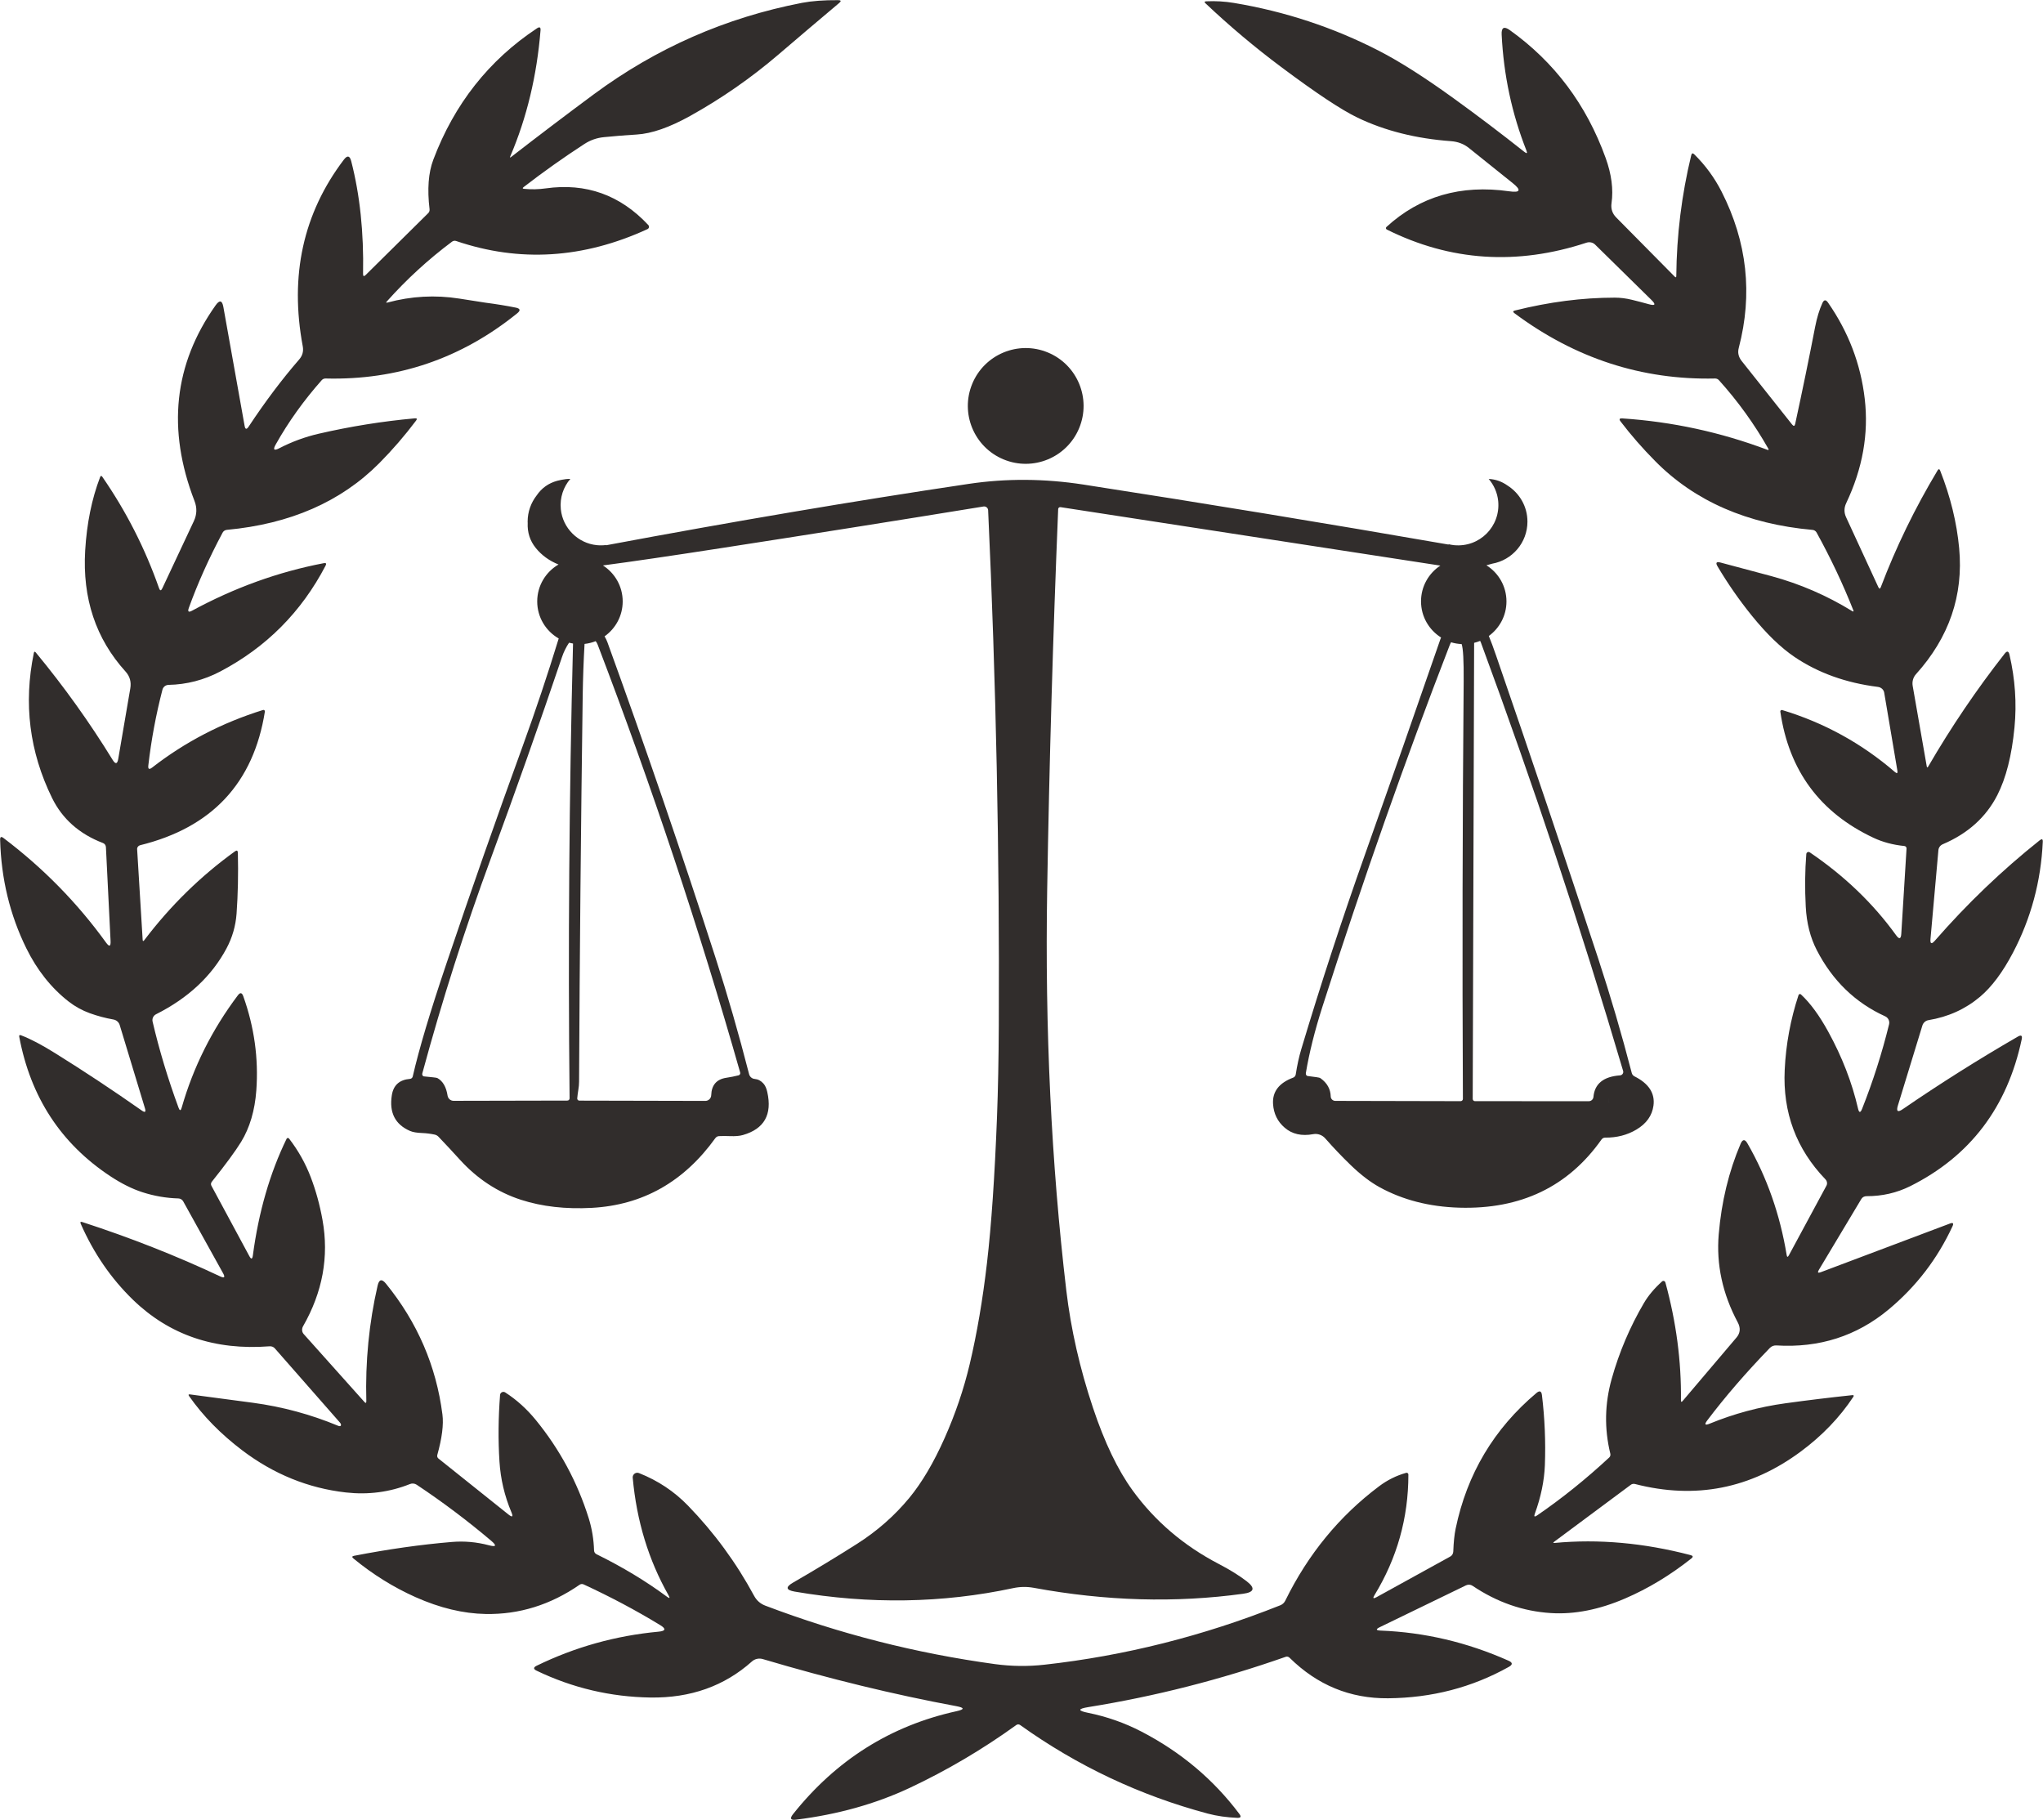 <?xml version="1.0" encoding="UTF-8" standalone="no"?><svg xmlns="http://www.w3.org/2000/svg" xmlns:xlink="http://www.w3.org/1999/xlink" fill="#000000" height="916.3" preserveAspectRatio="xMidYMid meet" version="1" viewBox="0.0 -0.1 1028.4 916.3" width="1028.4" zoomAndPan="magnify"><g fill="#312d2c" id="change1_1"><path d="M967.68,516.11c0.44-1.42,1.61-2.46,3.03-2.71c9.96-1.63,18.64-5.57,26.03-11.8 c5.88-4.97,11.39-12.35,16.54-22.16c9.08-17.3,14.09-35.9,15.01-55.8c0.08-1.39-0.43-1.65-1.53-0.79 c-18.98,15.1-36.58,31.95-52.79,50.55c-1.7,1.93-2.43,1.62-2.2-0.93l3.98-44.65c0.12-1.3,0.95-2.43,2.17-2.96 c12.65-5.38,21.81-13.62,27.48-24.71c4.4-8.59,7.28-19.96,8.65-34.12c1.17-12.08,0.33-24.27-2.52-36.57 c-0.43-1.87-1.23-2.05-2.41-0.56c-14.08,17.95-26.91,36.89-38.49,56.82c-0.39,0.65-0.64,0.6-0.76-0.14l-7.06-40.41 c-0.38-2.16,0.23-4.34,1.64-5.9c16.7-18.52,23.95-39.67,21.75-63.43c-1.2-12.91-4.39-25.92-9.55-39.03 c-0.37-0.93-0.81-0.96-1.32-0.12c-11.4,19-20.91,38.56-28.55,58.69c-0.39,1.02-0.81,1.03-1.27,0.05L929.3,260.3 c-1.11-2.39-1.09-4.78,0.05-7.17c8.25-17.41,11.36-34.9,9.32-52.47c-2.02-17.5-8.19-33.67-18.51-48.49 c-1.08-1.54-2.01-1.46-2.8,0.25c-1.54,3.38-2.76,7.38-3.66,12.01c-3.02,15.64-6.37,31.92-10.04,48.83 c-0.26,1.17-0.77,1.29-1.53,0.35l-25.4-31.99c-1.62-2.04-2.11-4.23-1.48-6.59c7.11-27.13,4.23-53.35-8.63-78.65 c-3.56-7-8.14-13.26-13.74-18.78c-0.77-0.77-1.29-0.62-1.55,0.44c-4.83,19.96-7.33,40.21-7.52,60.75c0,0.79-0.28,0.89-0.83,0.32 l-29.43-29.77c-1.96-1.99-2.74-4.39-2.34-7.19c0.99-6.96,0-14.54-2.96-22.74c-9.69-26.85-25.77-48.3-48.26-64.36 c-2.9-2.07-4.26-1.32-4.09,2.24c1,20.4,5.15,39.84,12.45,58.32c0.59,1.5,0.25,1.74-1.02,0.74c-11.74-9.3-23.59-18.28-35.56-26.93 c-14.68-10.61-27.21-18.58-37.59-23.92c-22.92-11.78-47.28-19.83-73.08-24.13c-4.58-0.76-9.21-1.03-13.9-0.81 c-0.93,0.05-1.05,0.39-0.37,1.02c12.14,11.47,24.83,22.15,38.08,32.04c17.57,13.14,30.4,21.65,38.49,25.52 c13.77,6.6,29.46,10.54,47.05,11.82c3.44,0.26,6.42,1.4,8.93,3.4l22.12,17.74c4.41,3.53,3.81,4.9-1.8,4.09 c-24.34-3.47-44.93,2.51-61.79,17.95c-0.08,0.07-0.14,0.15-0.18,0.25c-0.19,0.39-0.02,0.86,0.37,1.05 c32,15.93,65.5,18.14,100.49,6.62c1.55-0.51,3.23-0.15,4.35,0.95l28.34,27.85c2.38,2.33,1.95,3.05-1.27,2.17 c-2.95-0.82-5.78-1.56-8.51-2.22c-2.92-0.72-5.81-1.09-8.68-1.09c-16.24,0-33,2.16-50.27,6.48c-0.99,0.25-1.08,0.68-0.28,1.3 c30.55,22.78,64.24,33.75,101.07,32.92c0.73-0.01,1.43,0.29,1.92,0.83c9.53,10.56,17.81,22.05,24.85,34.45 c0.37,0.66,0.19,0.86-0.53,0.58c-23.5-8.85-47.83-14.11-72.99-15.78c-1.4-0.09-1.68,0.42-0.83,1.53 c5.29,6.94,11.12,13.62,17.49,20.03c19.89,20.11,46.27,31.63,79.14,34.56c0.85,0.07,1.62,0.57,2.04,1.32 c7.14,12.95,13.3,25.99,18.48,39.1c0.28,0.69,0.08,0.84-0.58,0.44c-12.68-7.8-26.2-13.66-40.55-17.56 c-8.7-2.36-17.27-4.65-25.72-6.87c-2.08-0.56-2.58,0.09-1.48,1.94c5.17,8.71,10.91,16.97,17.23,24.78 c7.45,9.21,14.63,16.15,21.54,20.82c11.92,8.04,25.9,13.05,41.94,15.06c1.63,0.2,2.91,1.37,3.17,2.87l6.64,39.28 c0.23,1.37-0.19,1.6-1.27,0.67c-16.69-14.39-35.59-24.78-56.7-31.16c-0.1-0.03-0.21-0.04-0.32-0.02c-0.41,0.06-0.69,0.43-0.63,0.83 c4.33,29.66,19.96,50.82,46.89,63.48c4.66,2.19,9.84,3.57,15.55,4.14c0.66,0.06,1.14,0.64,1.09,1.3l-2.64,42.82 c-0.15,2.71-1.03,2.98-2.61,0.79c-11.51-15.96-25.99-29.87-43.47-41.73c-0.16-0.11-0.35-0.18-0.54-0.19 c-0.61-0.05-1.14,0.41-1.19,1.02c-0.68,8.5-0.77,17.35-0.28,26.56c0.43,8.22,2.28,15.5,5.55,21.84 c7.93,15.38,19.4,26.48,34.42,33.31c1.54,0.7,2.37,2.4,1.97,4.05c-3.59,14.57-8.11,28.73-13.56,42.47 c-0.86,2.19-1.56,2.14-2.08-0.14c-3.02-13.08-8.01-25.96-14.97-38.63c-4.44-8.11-9.02-14.37-13.74-18.76 c-0.08-0.08-0.18-0.13-0.29-0.17c-0.39-0.12-0.81,0.11-0.94,0.51c-4.03,12.21-6.35,24.76-6.96,37.64 c-1.03,21.42,5.81,39.79,20.52,55.1c0.83,0.88,1.03,2.15,0.51,3.15l-18.92,35.07c-0.57,1.06-0.95,0.99-1.13-0.21 c-3.35-20.33-9.92-39.03-19.73-56.1c-1.28-2.24-2.43-2.17-3.45,0.19c-5.95,13.96-9.62,29.14-11.01,45.55 c-1.28,15.18,1.9,29.93,9.55,44.28c1.53,2.85,1.33,5.41-0.6,7.68l-27.09,31.92c-0.6,0.69-0.89,0.57-0.88-0.37 c0.23-19.63-2.38-39.4-7.84-59.31c-0.04-0.15-0.12-0.29-0.23-0.41c-0.38-0.42-1.01-0.45-1.41-0.08c-3.92,3.53-6.96,7.16-9.14,10.87 c-7.06,12.03-12.48,24.76-16.24,38.19c-3.52,12.51-3.75,25.06-0.69,37.66c0.17,0.7-0.04,1.43-0.56,1.92 c-11.69,10.86-23.8,20.59-36.34,29.19c-1.26,0.86-1.63,0.58-1.11-0.86c3.07-8.42,4.76-16.58,5.07-24.48 c0.43-11.81-0.06-23.57-1.48-35.26c-0.25-2.04-1.16-2.4-2.73-1.09c-21.44,18.03-35.01,40.82-40.72,68.36 c-0.62,2.98-1.01,6.8-1.18,11.47c-0.04,1.08-0.63,2.05-1.55,2.54l-37.15,20.47c-1.6,0.88-1.93,0.53-0.97-1.04 c11.38-18.65,17.07-38.88,17.07-60.7c0-0.09-0.01-0.18-0.04-0.27c-0.14-0.48-0.63-0.75-1.1-0.61c-4.92,1.39-9.44,3.63-13.56,6.73 c-20.03,15.02-35.79,34.22-47.26,57.6c-0.52,1.07-1.42,1.91-2.52,2.34c-38.83,15.47-78.42,25.44-118.74,29.91 c-8.3,0.93-16.59,0.82-24.87-0.3c-39.73-5.43-78.27-15.24-115.62-29.43c-2.5-0.96-4.38-2.61-5.64-4.95 c-9.01-16.69-20.1-31.82-33.29-45.41c-6.94-7.16-15.15-12.61-24.64-16.36c-0.34-0.14-0.71-0.19-1.08-0.16 c-1.27,0.12-2.21,1.25-2.09,2.52c1.97,21.73,7.98,41.44,18.02,59.13c0.85,1.51,0.58,1.75-0.81,0.72 c-10.52-7.8-22.35-14.94-35.49-21.4c-0.7-0.36-1.15-1.06-1.18-1.83c-0.17-5.6-1.06-11-2.68-16.22 c-5.71-18.23-14.6-34.73-26.67-49.51c-4.55-5.57-9.68-10.19-15.38-13.86c-0.23-0.15-0.5-0.24-0.78-0.26 c-0.93-0.07-1.74,0.62-1.81,1.55c-0.89,11.54-0.99,22.7-0.3,33.5c0.56,8.84,2.56,17.34,6.01,25.52c0.99,2.33,0.5,2.71-1.46,1.16 l-35.3-28.22c-0.52-0.41-0.73-1.13-0.53-1.83c2.36-8.45,3.22-15.22,2.57-20.31c-3.13-24.44-12.61-46.4-28.43-65.86 c-2.07-2.53-3.46-2.21-4.19,0.97c-4.33,18.86-6.23,38.24-5.69,58.13c0.02,1.05-0.32,1.19-0.99,0.42l-30.56-34.17 c-0.91-1.04-1.03-2.6-0.3-3.89c9.85-17.21,13.12-35.06,9.79-53.53c-1.36-7.57-3.32-14.71-5.88-21.42 c-2.67-7.02-6.32-13.53-10.97-19.55c-0.07-0.09-0.16-0.15-0.25-0.2c-0.37-0.18-0.8-0.04-0.97,0.32 c-8.41,17.27-14.07,36.84-16.98,58.69c-0.26,1.97-0.86,2.1-1.78,0.37l-19.11-35.46c-0.33-0.62-0.24-1.39,0.23-1.97 c7.02-8.79,11.93-15.48,14.74-20.06c4.36-7.14,6.92-15.78,7.66-25.93c1.17-16.07-1.03-31.89-6.59-47.45 c-0.65-1.8-1.55-1.94-2.71-0.39c-13.02,17.3-22.44,36.15-28.27,56.54c-0.46,1.63-0.99,1.65-1.57,0.05 c-5.35-14.53-9.71-28.98-13.07-43.35c-0.35-1.49,0.36-3.03,1.74-3.72c16.18-8.14,28-19.19,35.46-33.13 c2.93-5.49,4.62-11.34,5.07-17.56c0.69-9.62,0.91-19.8,0.65-30.54c-0.03-1.2-0.53-1.45-1.5-0.74 c-17.27,12.46-32.47,27.35-45.6,44.67c-0.51,0.66-0.79,0.59-0.83-0.23l-2.78-45.57c-0.05-0.93,0.6-1.77,1.55-1.99 c36.13-8.9,57.06-31.32,62.76-67.27c0.02-0.11,0.01-0.22-0.03-0.32c-0.12-0.38-0.52-0.59-0.9-0.47 c-20.65,6.43-39.25,16.09-55.8,28.96c-1.53,1.19-2.17,0.82-1.94-1.09c1.48-12.85,3.85-25.54,7.1-38.08 c0.35-1.41,1.62-2.4,3.08-2.43c9.13-0.19,17.8-2.43,26-6.73c23.2-12.2,40.88-29.97,53.05-53.3c0.54-1.05,0.23-1.46-0.93-1.23 c-22.84,4.36-44.94,12.34-66.3,23.92c-1.76,0.96-2.3,0.49-1.62-1.39c4.47-12.4,10.14-25.03,17-37.89c0.42-0.79,1.21-1.32,2.11-1.41 c31.91-2.96,57.5-14.16,76.78-33.59c6.65-6.71,12.82-13.85,18.51-21.42c0.63-0.85,0.42-1.23-0.62-1.13 c-16.3,1.48-32.43,4.06-48.4,7.75c-6.92,1.6-13.54,4.04-19.85,7.31c-2.67,1.37-3.27,0.75-1.8-1.87 c6.34-11.32,14.07-22.12,23.18-32.41c0.48-0.54,1.19-0.85,1.94-0.83c36.1,0.93,68.25-10.01,96.44-32.8 c1.8-1.45,1.57-2.41-0.69-2.87c-4.75-0.96-9.81-1.78-15.18-2.48c-0.23-0.03-4.67-0.72-13.32-2.08c-12.09-1.9-24.11-1.23-36.07,1.99 c-0.74,0.2-0.86,0.02-0.37-0.53c9.95-11.15,20.9-21.19,32.85-30.12c0.6-0.44,1.36-0.56,2.04-0.32 c31.94,10.86,64.06,8.86,96.35-5.99c0.12-0.05,0.23-0.13,0.33-0.22c0.52-0.47,0.56-1.28,0.09-1.8 c-14.16-15.16-31.36-21.32-51.61-18.48c-3.69,0.52-7.35,0.6-10.99,0.23c-0.77-0.08-0.84-0.36-0.21-0.86 c9.9-7.65,20.09-14.88,30.56-21.68c3.01-1.96,6.3-3.12,9.88-3.47c5.47-0.56,10.97-0.99,16.47-1.32c7.57-0.45,16.59-3.59,27.04-9.42 c15.79-8.79,30.56-19.06,44.3-30.81c9.76-8.36,19.96-17.02,30.61-25.98c1.14-0.94,0.97-1.42-0.51-1.43 c-7.17-0.05-13.25,0.41-18.23,1.36c-38.45,7.45-73.36,22.79-104.75,46.01c-13.99,10.36-27.86,20.88-41.62,31.55 c-0.59,0.48-0.73,0.37-0.44-0.32c8.3-19.43,13.37-40.56,15.22-63.39c0.14-1.57-0.46-1.92-1.78-1.04 c-24.21,16.04-41.62,38.1-52.21,66.19c-2.45,6.51-3.08,14.79-1.87,24.85c0.09,0.76-0.16,1.49-0.67,1.99l-31.46,31.11 c-0.93,0.91-1.37,0.71-1.34-0.6c0.4-20.8-1.59-39.7-5.97-56.68c-0.72-2.79-1.96-3.04-3.7-0.74c-20.47,26.97-27.36,58.3-20.68,93.99 c0.45,2.47-0.15,4.65-1.78,6.55c-8.62,9.92-17.12,21.21-25.49,33.87c-1.02,1.53-1.69,1.38-2.01-0.44l-10.69-59.82 c-0.6-3.38-1.9-3.66-3.91-0.83c-21.01,29.63-24.54,62.45-10.62,98.48c1.33,3.44,1.22,6.81-0.32,10.11l-15.89,33.87 c-0.62,1.31-1.16,1.28-1.64-0.09c-7.02-20-16.54-38.69-28.57-56.08c-0.45-0.62-0.81-0.56-1.09,0.16 c-4.19,10.93-6.7,23.25-7.52,36.94c-1.43,24.11,5.34,44.42,20.33,60.96c2.14,2.36,2.94,5.18,2.38,8.47l-6.06,35.44 c-0.45,2.67-1.38,2.86-2.8,0.58c-11.58-18.86-24.48-36.89-38.7-54.09c-0.51-0.6-0.84-0.52-0.99,0.23 c-5.26,25.43-2.21,49.74,9.14,72.94c5.2,10.61,13.76,18.19,25.68,22.74c0.83,0.31,1.4,1.11,1.46,2.04l2.34,47.24 c0.14,2.82-0.62,3.1-2.27,0.83c-14.44-19.99-31.64-37.53-51.61-52.63c-1.19-0.91-1.76-0.62-1.71,0.88 c0.52,19.62,4.92,37.82,13.19,54.62c5.4,10.98,12.5,19.92,21.31,26.81c3.24,2.51,6.8,4.47,10.69,5.88 c3.86,1.39,7.8,2.44,11.84,3.15c1.49,0.27,2.71,1.33,3.15,2.75l12.72,41.94c0.59,1.91,0.05,2.29-1.6,1.13 c-14.39-10.1-28.85-19.68-43.38-28.73c-6.92-4.33-12.72-7.38-17.4-9.14c-0.74-0.29-1.04-0.05-0.9,0.74 c5.69,30.35,20.96,53.74,45.8,70.16c5.63,3.72,11.04,6.42,16.24,8.1c5.89,1.9,11.93,2.94,18.11,3.12c1,0.04,1.9,0.6,2.38,1.46 l20.08,36.2c1.14,2.05,0.65,2.58-1.48,1.57c-21.92-10.32-45.03-19.43-69.35-27.34c-0.94-0.31-1.21-0.01-0.81,0.9 c6.51,14.82,15.29,27.58,26.35,38.29c18.29,17.69,41.19,25.47,68.71,23.34c1.02-0.07,2,0.32,2.64,1.06l32.78,37.36 c0.48,0.56,0.65,1.2,0.42,1.53c-0.23,0.31-0.69,0.32-1.39,0.05c-13.77-5.72-28.05-9.58-42.82-11.57 c-10.56-1.43-21.13-2.84-31.69-4.21c-0.77-0.11-0.94,0.15-0.51,0.79c7,10.02,15.95,19.15,26.83,27.39 c15.82,11.97,33.2,19.02,52.14,21.17c11.26,1.26,22-0.15,32.23-4.23c1.13-0.46,2.41-0.33,3.42,0.35 c13.05,8.68,25.52,18.07,37.43,28.15c2.99,2.53,2.6,3.29-1.18,2.29c-6.11-1.62-12.31-2.17-18.6-1.64 c-15.55,1.3-31.94,3.62-49.18,6.96c-1.06,0.2-1.18,0.65-0.35,1.34c9.82,8.07,20.26,14.56,31.3,19.48 c12.21,5.44,23.97,8.27,35.28,8.47c16.89,0.31,32.65-4.6,47.28-14.71c0.6-0.42,1.37-0.49,2.01-0.19 c13.39,6.17,26.23,12.99,38.52,20.47c3.1,1.88,2.85,2.99-0.76,3.33c-21.56,2.01-42.02,7.72-61.37,17.14 c-1.73,0.85-1.73,1.69,0,2.52c18.09,8.68,37.18,13.18,57.28,13.49c20.19,0.29,37.21-5.76,51.08-18.16c1.47-1.31,3.52-1.76,5.44-1.2 c33.64,9.99,66.12,17.9,97.46,23.71c4.18,0.79,4.2,1.63,0.05,2.54c-33.16,7.29-60.59,24.58-82.29,51.84 c-1.73,2.19-1.21,3.11,1.55,2.75c20.91-2.59,39.97-7.92,57.19-15.99c18.74-8.81,36.63-19.35,53.67-31.65 c0.58-0.42,1.36-0.42,1.94,0c28.78,20.59,60.28,35.46,94.5,44.6c4.52,1.2,9.47,1.91,14.85,2.13c1.7,0.06,2.04-0.59,1.02-1.94 c-12.99-17.33-29.42-31.16-49.3-41.48c-8.45-4.38-17.4-7.53-26.83-9.44c-5.32-1.06-5.3-2.03,0.07-2.89 c33.5-5.38,66.62-13.82,99.36-25.31c0.65-0.24,1.4-0.07,1.92,0.44c13.96,13.79,30.5,20.6,49.62,20.43 c22.02-0.19,42.28-5.45,60.77-15.8c2.04-1.14,1.98-2.18-0.16-3.12c-20.76-9.24-42.21-14.29-64.36-15.15 c-2.44-0.11-2.55-0.69-0.35-1.76l43.31-21.01c1.07-0.51,2.32-0.44,3.28,0.21c12.34,8.3,25.5,12.88,39.49,13.74 c11.84,0.74,24.31-1.72,37.41-7.38c11.54-4.97,22.62-11.67,33.27-20.1c1-0.8,0.88-1.36-0.37-1.69c-23.5-6.15-46.31-8.2-68.43-6.13 c-0.82,0.08-0.9-0.12-0.25-0.6l38.63-28.71c0.55-0.41,1.32-0.54,2.08-0.35c30.37,7.83,58.18,2.38,83.44-16.36 c10.75-7.97,19.56-17.14,26.42-27.51c0.42-0.65,0.24-0.93-0.53-0.86c-11.23,1.19-22.42,2.55-33.59,4.09 c-13.14,1.8-25.86,5.22-38.15,10.25c-2.39,0.99-2.81,0.45-1.25-1.62c8.98-11.89,19.48-24.05,31.51-36.48 c0.85-0.88,2.04-1.34,3.26-1.27c21.61,1.33,40.46-4.71,56.56-18.11c13.83-11.52,24.54-25.48,32.13-41.87 c0.69-1.5,0.28-1.96-1.25-1.39l-65.03,24.5c-1.45,0.56-1.79,0.19-1.02-1.11l21.44-35.79c0.52-0.85,1.5-1.36,2.59-1.36 c7.85,0.03,15.18-1.65,22-5.04c30.15-15.08,48.85-39.72,56.1-73.91c0.4-1.88-0.23-2.34-1.9-1.39c-20.02,11.58-39.35,23.77-58,36.57 c-2.51,1.71-3.32,1.1-2.43-1.83L967.68,516.11z"/><circle cx="516.32" cy="204.24" r="29.13" transform="rotate(-67.5 516.312 204.235)"/><path d="M822.75,541.68c-0.68-0.34-1.17-0.95-1.36-1.69c-5.06-19.54-10.7-38.76-16.91-57.67 c-16.73-50.86-33.84-101.61-51.31-152.24c-1.43-4.18-2.68-7.54-3.73-10.06c5.37-3.91,8.88-10.23,8.88-17.38 c0-7.68-4.03-14.4-10.09-18.2c1.04-0.25,2-0.52,2.92-0.81c10.07-1.79,17.73-10.57,17.73-21.16c0-7.66-4.01-14.36-10.04-18.18 c-2.87-2.05-6.03-3.15-9.47-3.31c2.63,3.06,4.36,6.9,4.78,11.1c1.27,12.82-9.41,23.5-22.23,22.23c-0.96-0.09-1.89-0.28-2.81-0.5 c0.04,0.07,0.08,0.14,0.13,0.21c-61.43-10.67-122.69-20.74-183.78-30.2c-19.71-3.05-39-3.17-57.88-0.35 c-57.19,8.52-118.05,18.82-182.55,30.9c0.03-0.04,0.05-0.09,0.08-0.14c-1.52,0.2-3.1,0.23-4.71,0.07 c-9.48-0.94-17.16-8.61-18.1-18.09c-0.58-5.84,1.33-11.23,4.79-15.26c-1.53,0-3.01,0.17-4.45,0.47c-0.7,0.13-1.41,0.28-2.13,0.48 c-4.39,1.19-7.85,3.66-10.39,7.4c-2.82,3.64-4.52,8.2-4.52,13.16c0,0.21,0.03,0.42,0.03,0.63c-0.22,4.78,1.12,8.99,4.05,12.62 c2.98,3.69,6.81,6.46,11.46,8.33c-6.4,3.73-10.72,10.65-10.72,18.59c0,7.99,4.36,14.94,10.82,18.65 c-5.55,18.1-11.57,36.12-18.09,54.05c-13.19,36.24-25.95,72.63-38.29,109.17c-8.28,24.49-13.98,43.58-17.1,57.26 c-0.15,0.66-0.72,1.15-1.41,1.2c-5.27,0.43-8.31,3.16-9.11,8.19c-1.4,8.76,1.66,14.77,9.18,18.02c1.39,0.6,3.42,0.95,6.11,1.04 c2.11,0.09,4.2,0.35,6.27,0.79c0.72,0.15,1.4,0.53,1.94,1.09c3.59,3.76,7.14,7.57,10.64,11.43c8.82,9.73,19.12,16.5,30.91,20.31 c10.55,3.41,22.42,4.76,35.63,4.05c25.62-1.4,46.34-13.1,62.16-35.09c0.45-0.61,1.13-0.99,1.83-1.02c1.85-0.08,3.69-0.08,5.53,0 c2.71,0.11,4.9-0.08,6.55-0.56c10.7-3.07,14.78-10.28,12.24-21.63c-0.4-1.85-1.05-3.28-1.94-4.28c-1.23-1.39-2.7-2.16-4.4-2.31 c-1.33-0.11-2.45-1.06-2.8-2.36c-5.26-20.47-10.9-40.04-16.93-58.71c-17.18-53.25-35.32-106.18-54.41-158.77 c-0.32-0.89-0.8-1.87-1.42-2.94c5.51-3.9,9.12-10.31,9.12-17.57c0-7.62-3.97-14.3-9.95-18.12c14.45-1.9,34.15-4.79,59.15-8.66 c44.71-6.91,88.86-13.91,132.44-21.01c0.06-0.01,0.13-0.02,0.19-0.02c1.11-0.06,2.06,0.78,2.12,1.89 c3.99,86.35,5.78,172.73,5.37,259.14c-0.08,17.04-0.38,32.46-0.9,46.24c-1.16,30.06-2.84,54.55-5.04,73.47 c-2.16,18.58-5.05,35.55-8.68,50.89c-2.98,12.62-7.21,25.08-12.7,37.41c-5.46,12.26-11.35,22.24-17.67,29.93 c-7.46,9.05-16.28,16.8-26.44,23.25c-10.56,6.71-21.28,13.19-32.13,19.46c-3.9,2.25-3.63,3.76,0.81,4.53 c37.71,6.46,74.39,5.88,110.05-1.76c3.42-0.72,6.86-0.77,10.32-0.14c36.21,6.68,71.36,7.67,105.44,2.98 c5.6-0.77,6.15-2.88,1.67-6.32c-3.81-2.91-8.46-5.8-13.95-8.65c-17.71-9.22-32.18-21.57-43.42-37.04 c-7.45-10.24-14.09-24.07-19.92-41.5c-6.66-19.9-11.15-39.62-13.46-59.18c-7.57-64.22-10.78-131.5-9.62-201.84 c1.06-63.82,2.91-127.62,5.53-191.41c0-0.04,0.01-0.09,0.01-0.13c0.09-0.57,0.61-0.96,1.17-0.87l191.21,29.42 c-5.86,3.84-9.74,10.46-9.74,17.99c0,7.69,4.04,14.41,10.11,18.22c-0.1,0.18-0.2,0.37-0.26,0.55 c-12.52,36.24-25.2,72.44-38.03,108.59c-11.52,32.43-22.22,65.14-32.11,98.11c-1.13,3.76-2.05,7.99-2.78,12.68 c-0.12,0.73-0.61,1.34-1.3,1.6c-7.16,2.68-10.53,7.12-10.11,13.3c0.32,4.86,2.27,8.82,5.85,11.89c3.73,3.24,8.51,4.33,14.32,3.26 c2.25-0.42,4.56,0.38,6.08,2.11c4.21,4.78,8.47,9.25,12.79,13.42c5.07,4.9,9.96,8.64,14.67,11.22c11.66,6.38,24.99,9.8,40,10.25 c30.95,0.91,54.83-10.53,71.62-34.31c0.42-0.6,1.09-0.95,1.8-0.95c5.89,0.06,11.16-1.3,15.8-4.07c5.03-3.01,7.88-7.02,8.56-12.05 C833.15,550.21,829.97,545.29,822.75,541.68z M383.48,554.19c0.02-0.19,0.03-0.37,0.04-0.54 C383.51,553.83,383.5,554.01,383.48,554.19C383.48,554.19,383.48,554.19,383.48,554.19c-0.01,0.11-0.03,0.21-0.05,0.32 C383.45,554.41,383.47,554.3,383.48,554.19z M383.04,551.41c-0.13-0.16-0.27-0.25-0.44-0.27 C382.76,551.15,382.91,551.25,383.04,551.41z M381.92,556.97L381.92,556.97c-0.28-0.03-0.51-0.28-0.67-0.68 C381.42,556.69,381.65,556.94,381.92,556.97z M286.72,552.73c0,0.01,0,0.02,0,0.02c0,0.63-0.5,1.13-1.11,1.13l-57.26,0.12 c-1.51,0.02-2.81-1.1-3.05-2.61c-0.68-4.4-2.4-7.35-5.16-8.86c-0.2-0.11-0.95-0.23-2.24-0.37l-4.51-0.46 c-0.05-0.01-0.1-0.02-0.15-0.03c-0.54-0.16-0.83-0.82-0.66-1.47c9.93-36.66,21.46-72.8,34.58-108.43 c12.37-33.56,24.28-67.27,35.74-101.14c0.86-2.55,2.04-4.96,3.55-7.22c0.66,0.17,1.32,0.31,2,0.42c0,0.06,0,0.11,0,0.18 C286.5,400.04,285.92,476.29,286.72,552.73z M372.59,539.76c0,0.01,0.01,0.02,0.01,0.03c0.15,0.61-0.21,1.22-0.82,1.38 c-2.05,0.51-4.11,0.92-6.18,1.23c-4.89,0.74-7.42,3.66-7.59,8.77c-0.05,1.6-1.36,2.87-2.96,2.87l-63.41-0.14c-0.03,0-0.06,0-0.1,0 c-0.59-0.05-1.02-0.57-0.97-1.15c0.12-1.39,0.3-2.77,0.53-4.14c0.26-1.56,0.39-2.95,0.39-4.19c0.32-64.85,0.93-129.69,1.83-194.53 c0.13-8.63,0.44-17.25,0.93-25.87c1.96-0.21,3.83-0.69,5.59-1.39c0.41,0.5,0.75,1.06,0.98,1.68 C328.1,395.65,352.02,467.47,372.59,539.76z M736.78,342.94c-0.6,70.03-0.73,140.07-0.39,210.1c0,0.63-0.52,1.13-1.16,1.13 l-63.06-0.14c-1.25,0-2.28-0.98-2.31-2.22c-0.11-3.73-1.8-6.78-5.09-9.14c-0.35-0.26-1.06-0.46-2.11-0.58l-4.42-0.58 c-0.01,0-0.02,0-0.03,0c-0.59-0.1-0.98-0.77-0.87-1.5c1.71-10.24,4.5-21.38,8.35-33.4c20.53-64.05,41.86-124.64,63.99-181.78 c0.24-0.64,0.49-1.17,0.75-1.64c1.69,0.52,3.48,0.82,5.33,0.91C736.52,326.24,736.86,332.52,736.78,342.94z M809.57,552.73 c0.03-0.51,0.14-0.98,0.31-1.4C809.71,551.75,809.6,552.22,809.57,552.73c-0.07,1.12,0.24,2.14,0.77,2.76 C809.8,554.87,809.49,553.85,809.57,552.73z M811.5,556.13L811.5,556.13c0.05,0,0.1-0.01,0.15-0.01 C811.6,556.12,811.55,556.13,811.5,556.13z M812.25,555.98c0.72-0.34,1.3-1.21,1.52-2.31 C813.55,554.77,812.97,555.64,812.25,555.98z M811.93,549.62L811.93,549.62c0.56,0.04,1.04,0.39,1.39,0.94 C812.97,550.01,812.49,549.66,811.93,549.62z M815.49,541.19c-8.34,0.6-12.81,4.23-13.39,10.87c-0.11,1.21-1.12,2.13-2.34,2.13 l-57.3-0.02c-0.63,0-1.13-0.52-1.13-1.16l0.71-229.54c1.04-0.26,2.06-0.58,3.03-0.98c0.14,0.24,0.26,0.5,0.37,0.81 c26.34,71.3,50.21,143.18,71.6,215.65c0.04,0.12,0.06,0.25,0.07,0.38C817.18,540.28,816.45,541.11,815.49,541.19z"/></g></svg>